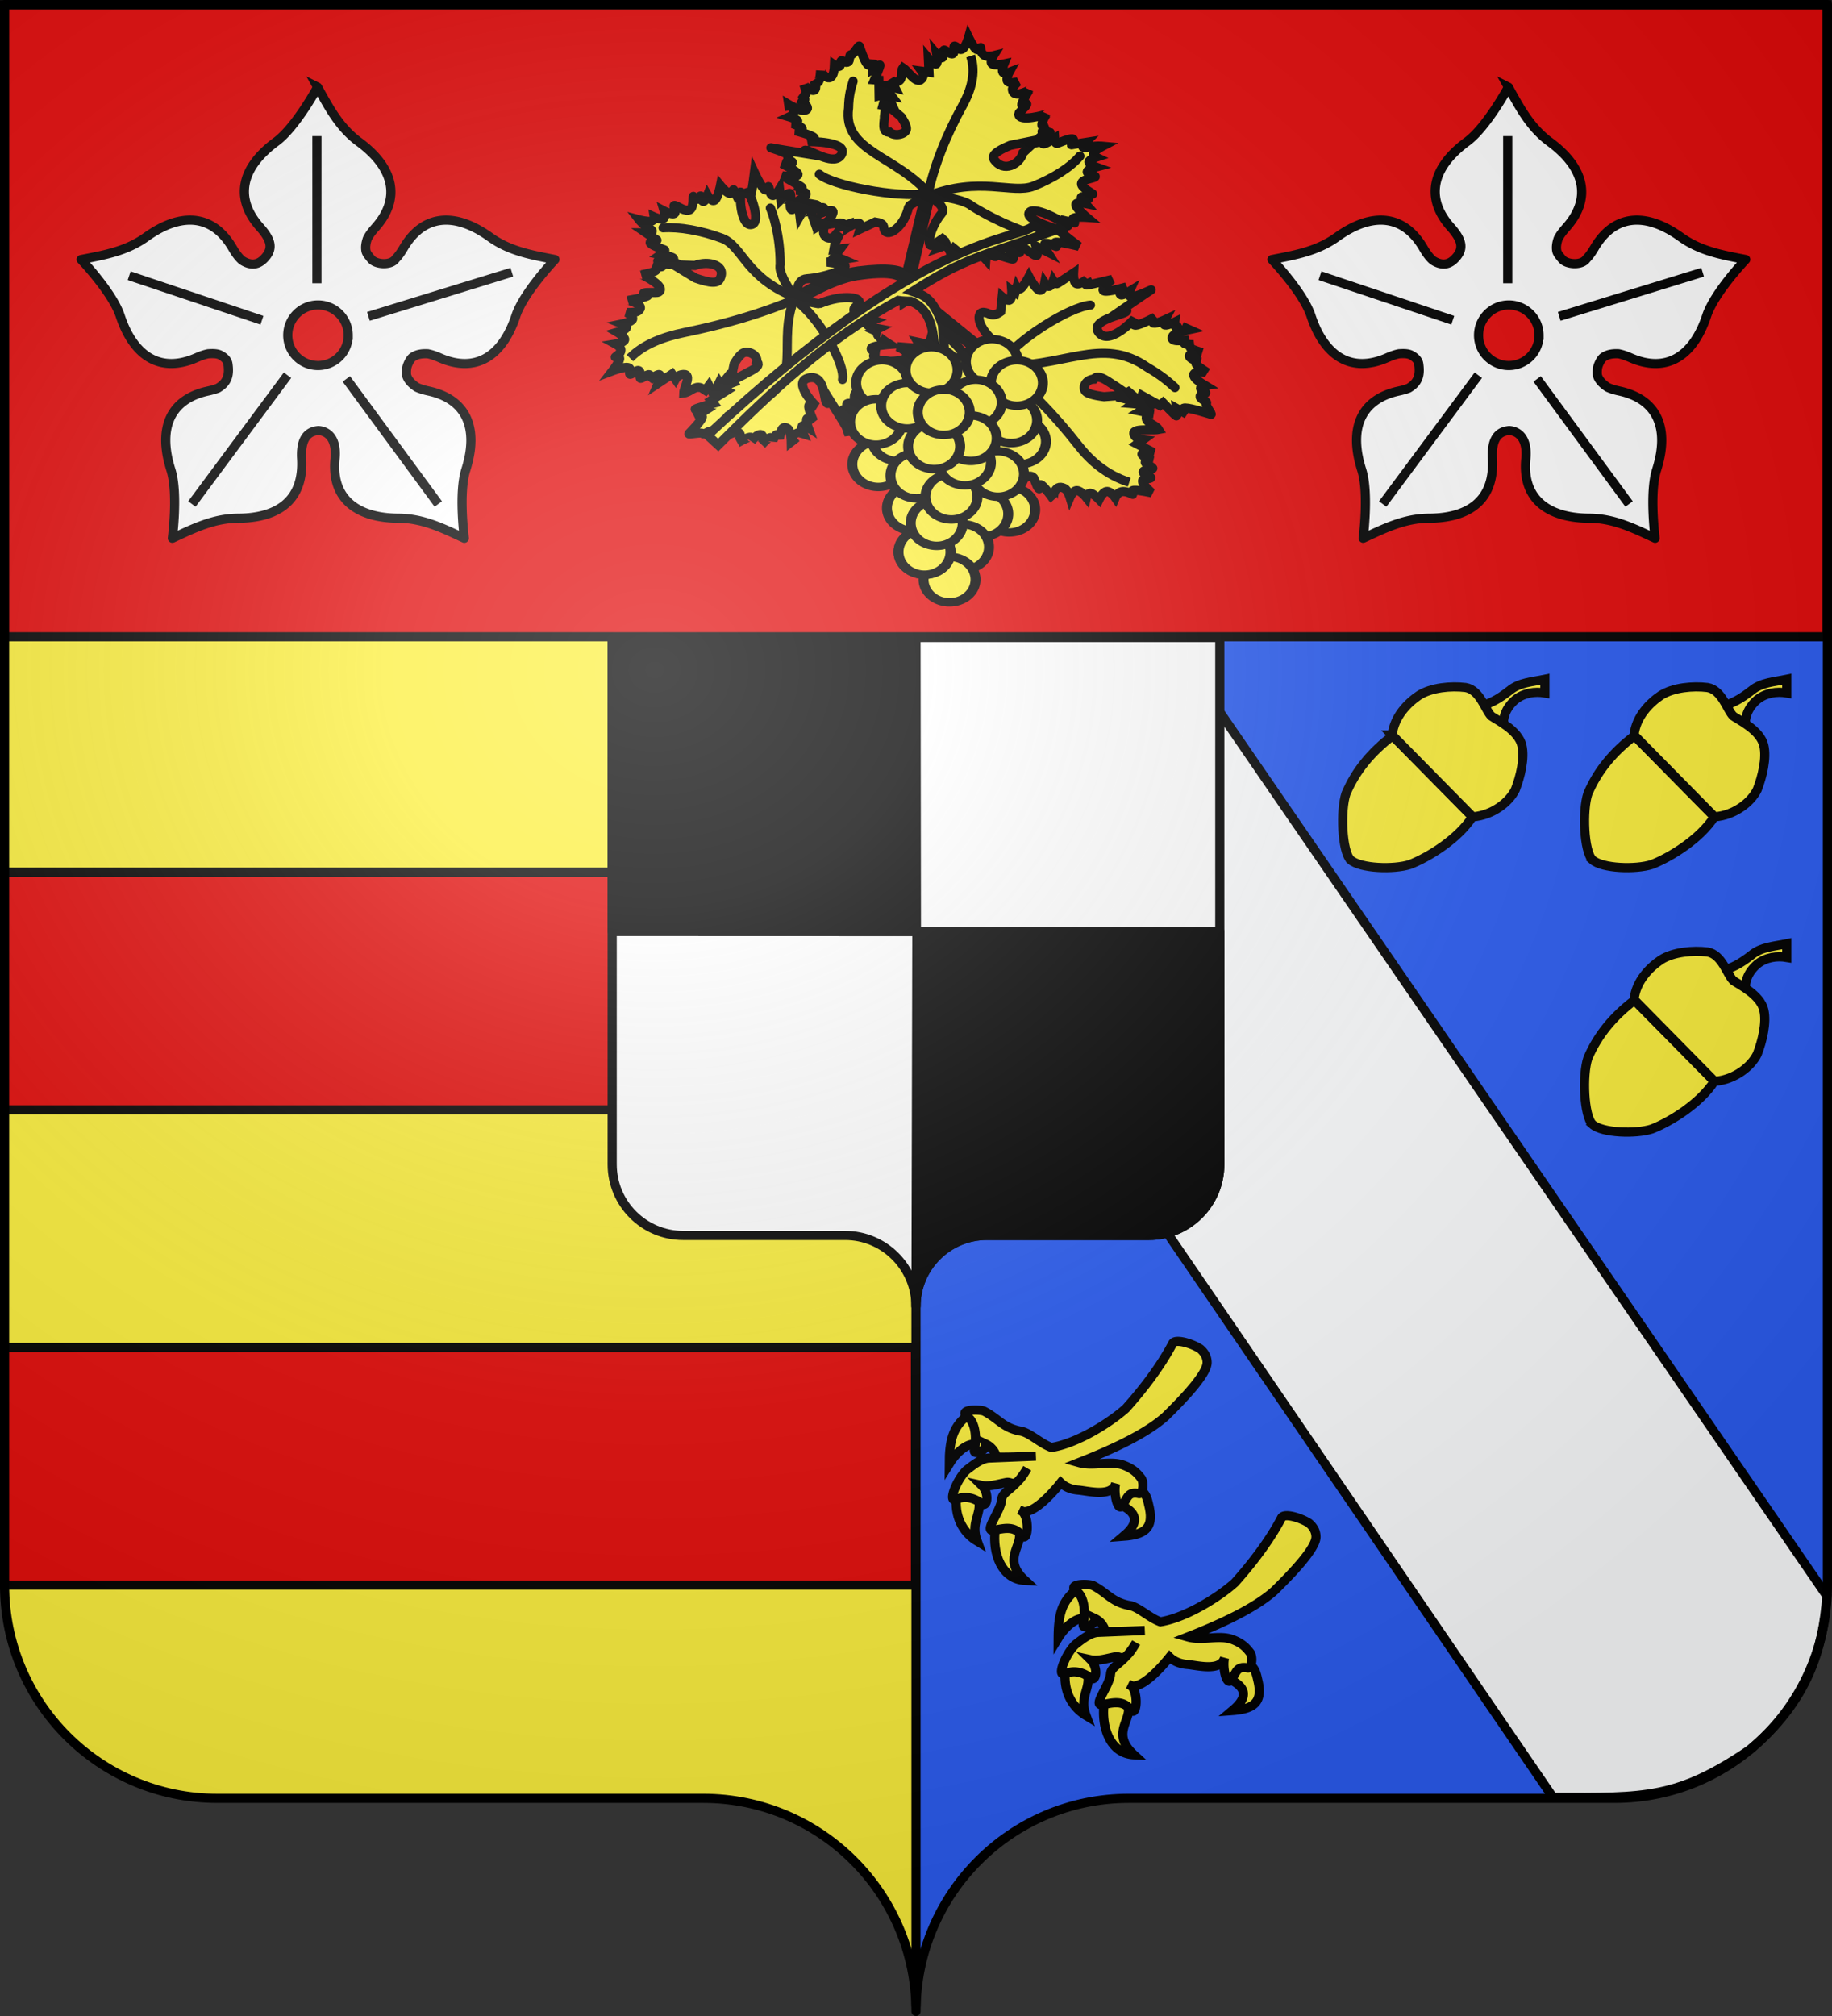 <svg xmlns="http://www.w3.org/2000/svg" xmlns:xlink="http://www.w3.org/1999/xlink" width="600" height="660" version="1.0"><rect width="100%" height="100%" fill="#333333" stroke="none"/><desc>Flag of Canton of Valais (Wallis)</desc><defs><radialGradient xlink:href="#a" id="c" cx="285.186" cy="200.448" r="300" fx="285.186" fy="200.448" gradientTransform="matrix(1.551 0 0 1.35 -227.894 -51.264)" gradientUnits="userSpaceOnUse"/><linearGradient id="a"><stop offset="0" style="stop-color:white;stop-opacity:.314"/><stop offset=".19" style="stop-color:white;stop-opacity:.251"/><stop offset=".6" style="stop-color:#6b6b6b;stop-opacity:.125"/><stop offset="1" style="stop-color:black;stop-opacity:.125"/></linearGradient></defs><path d="M300 658.5V1.5H1.5v517.492c0 38.504 31.203 69.754 69.65 69.754h159.2c38.447 0 69.65 31.25 69.65 69.753" style="fill:#fcef3c;fill-opacity:1;fill-rule:nonzero;stroke:none;stroke-width:5;stroke-linecap:round;stroke-linejoin:round;stroke-miterlimit:4;stroke-dashoffset:0;stroke-opacity:1"/><path d="M300 658.5c0-38.505 31.203-69.754 69.65-69.754h159.2c38.447 0 69.65-31.25 69.65-69.754V1.5H300z" style="fill:#2b5df2;fill-opacity:1;fill-rule:nonzero;stroke:none;stroke-width:5;stroke-linecap:round;stroke-linejoin:round;stroke-miterlimit:4;stroke-dashoffset:0;stroke-opacity:1"/><path d="M598.409 208.474V1.553h-597v206.921z" style="fill:#e20909;fill-opacity:1;fill-rule:evenodd;stroke:#000;stroke-width:3;stroke-linecap:butt;stroke-linejoin:miter;stroke-miterlimit:4;stroke-dasharray:none;stroke-opacity:1;display:inline"/><path d="M1.274 441.129H299.82v77.793H1.383zm298.547-77.793H1.274v-77.793H299.82z" style="opacity:.99;fill:#e20909;fill-opacity:1;stroke:#000;stroke-width:3;stroke-miterlimit:4;stroke-dashoffset:0;stroke-opacity:1;stroke-dasharray:none"/><path d="M299.997 656.991V208.517" style="fill:none;fill-rule:evenodd;stroke:#000;stroke-width:3;stroke-linecap:butt;stroke-linejoin:miter;stroke-miterlimit:4;stroke-dasharray:none;stroke-opacity:1"/><path d="m388.762-197.614 380.506-.33c13.424 10.689 24.929 24.442 27.266 49.434-.2 28.605-6.272 36.756-23.59 61.838l-369.634-.515-61.33-42.409z" style="opacity:.99;fill:#fff;fill-opacity:1;stroke:#000;stroke-width:3;stroke-miterlimit:4;stroke-dashoffset:0;stroke-opacity:1;stroke-dasharray:none" transform="rotate(55.559)"/><path d="M299.997 427.261c0-12.834 10.401-23.25 23.217-23.25h53.066c12.815 0 23.216-10.417 23.216-23.252V208.264H200.498v172.495c0 12.835 10.401 23.251 23.217 23.251h53.066c12.815 0 23.216 10.417 23.216 23.251" style="fill:#fff;fill-opacity:1;fill-rule:nonzero;stroke:#000;stroke-width:3;stroke-linecap:round;stroke-linejoin:round;stroke-miterlimit:4;stroke-dasharray:none;stroke-dashoffset:0;stroke-opacity:1" transform="translate(0 .452)"/><path d="M299.997 427.261c0-12.834 10.401-23.25 23.217-23.25h53.066c12.815 0 23.216-10.417 23.216-23.252v-76.248l-99.361-.074-.138-96.173h-99.499v96.247l99.787.035z" style="fill:#000;fill-opacity:1;fill-rule:nonzero;stroke:#000;stroke-width:3;stroke-linecap:round;stroke-linejoin:round;stroke-miterlimit:4;stroke-dasharray:none;stroke-dashoffset:0;stroke-opacity:1" transform="translate(0 .452)"/><path d="M442.323 281.52c-2.841-2.813-3.34-16.297-1.497-21.712 3.256-7.606 8.334-13.65 15.234-18.914l26.173 26.53c-4.603 7.15-14.15 13.129-20.444 15.593-5.317 1.713-16.23 1.344-19.466-1.497zM483.538 231.487c4.414-.901 7.398-2.714 10.902-5.437 3.19-2.657 7.552-2.842 11.523-3.677v4.492c-3.245-.553-6.88-.064-9.733 2.246-3.19 2.82-4.296 6.032-3.712 10.024z" style="fill:#fcef3c;fill-opacity:1;fill-rule:evenodd;stroke:#000;stroke-width:3;stroke-linecap:butt;stroke-linejoin:miter;stroke-miterlimit:4;stroke-dasharray:none;stroke-opacity:1"/><path d="m455.93 240.634 26.4 26.79c6.607-.5 12.042-4.904 13.964-8.918 1.627-4.156 3.125-10.265 2.15-14.421-1.12-5.034-8.224-8.375-9.994-9.635-2.04-1.954-3.69-8.592-8.464-9.375-4.807-.585-11.175 0-15.202 2.539-3.732 2.518-8.115 6.858-8.854 13.02zM521.55 281.52c-2.842-2.813-3.341-16.297-1.498-21.712 3.256-7.606 8.334-13.65 15.234-18.914l26.173 26.53c-4.603 7.15-14.15 13.129-20.443 15.593-5.318 1.713-16.231 1.344-19.467-1.497zM562.764 231.487c4.415-.901 7.398-2.714 10.902-5.437 3.19-2.657 7.552-2.842 11.523-3.677v4.492c-3.245-.553-6.88-.064-9.733 2.246-3.19 2.82-4.296 6.032-3.712 10.024z" style="fill:#fcef3c;fill-opacity:1;fill-rule:evenodd;stroke:#000;stroke-width:3;stroke-linecap:butt;stroke-linejoin:miter;stroke-miterlimit:4;stroke-dasharray:none;stroke-opacity:1"/><path d="m535.156 240.634 26.4 26.79c6.607-.5 12.042-4.904 13.964-8.918 1.627-4.156 3.125-10.265 2.15-14.421-1.12-5.034-8.224-8.375-9.994-9.635-2.04-1.954-3.69-8.592-8.463-9.375-4.808-.585-11.176 0-15.203 2.539-3.732 2.518-8.115 6.858-8.854 13.02z" style="fill:#fcef3c;fill-opacity:1;fill-rule:evenodd;stroke:#000;stroke-width:3;stroke-linecap:butt;stroke-linejoin:miter;stroke-miterlimit:4;stroke-dasharray:none;stroke-opacity:1"/><path d="M521.55 358.105c-2.842-2.813-3.341-16.296-1.498-21.712 3.256-7.606 8.334-13.65 15.234-18.914l26.173 26.531c-4.603 7.15-14.15 13.128-20.443 15.593-5.318 1.713-16.231 1.344-19.467-1.498zM562.764 308.072c4.415-.901 7.398-2.713 10.902-5.437 3.19-2.657 7.552-2.842 11.523-3.677v4.492c-3.245-.552-6.88-.064-9.733 2.246-3.19 2.82-4.296 6.032-3.712 10.024z" style="fill:#fcef3c;fill-opacity:1;fill-rule:evenodd;stroke:#000;stroke-width:3;stroke-linecap:butt;stroke-linejoin:miter;stroke-miterlimit:4;stroke-dasharray:none;stroke-opacity:1" transform="translate(0 10)"/><path d="m535.156 317.219 26.4 26.791c6.607-.5 12.042-4.905 13.964-8.918 1.627-4.157 3.125-10.265 2.15-14.422-1.12-5.033-8.224-8.375-9.994-9.635-2.04-1.954-3.69-8.592-8.463-9.375-4.808-.585-11.176.001-15.203 2.539-3.732 2.518-8.115 6.858-8.854 13.02z" style="fill:#fcef3c;fill-opacity:1;fill-rule:evenodd;stroke:#000;stroke-width:3;stroke-linecap:butt;stroke-linejoin:miter;stroke-miterlimit:4;stroke-dasharray:none;stroke-opacity:1" transform="translate(0 10)"/><path d="M316.556 463.633c-4.609 3.775-5.625 8.203-5.661 15.57 2.105-3.448 5.516-6.569 8.274-6.424l1.96-5.553zM367.293 492.813c7.694 3.701 3.113 8.056.653 10.125 6.678-.508 9.908-2.431 8.493-9.254-.545-2.287-.762-4.138-2.505-5.662l-4.246-1.742zM313.181 490.635c-.435 7.04 2.94 11.577 6.86 13.936-2.25-6.097 1.378-8.601.544-13.174l-2.504-4.682zM325.92 500.87c-.908 7.766 2.105 16.186 9.799 16.549-7.477-6.823-1.017-11.033-1.851-15.57l-1.307-3.593z" style="fill:#fcef3c;fill-opacity:1;fill-rule:evenodd;stroke:#000;stroke-width:3;stroke-linecap:butt;stroke-linejoin:miter;stroke-miterlimit:4;stroke-dasharray:none;stroke-opacity:1"/><path d="M384.011 439.894c.844-1.829 6.586.044 9.062 1.7q2.277 1.938 2.266 4.53c-.067 3.893-8.3 12.359-13.593 17.558-6.195 5.59-17.18 10.746-28.384 15.139 4.843 1.365 10.013-.755 14.53.828 2.737 1.039 4.276 2.186 5.925 4.422 1.016 1.663.399 5.394-.98 4.88-3.506-.646-3.566 1.547-5.25 3.942-1.597 2.228-2.977-4.364-2.179-7.254-1.22 4.58-8.756 2.52-12.154 2.2-3.188-.225-4.96-1.539-5.86-2.417-2.31 2.918-9.846 11.608-13.353 8.974 3.244.865 2.896 10.875.696 8.365-2.803-3.637-6.476-2.156-9.497-1.765-3.056.326 2.49-6.208 2.81-10.02.182-2.89 4.284-3.167 8.386-10.303-4.08 7.1-4.784 4.4-6.686 4.64-2.52.435-5.693 1.524-8.213.98 2.697 2.658 1.825 7.979-.393 5.707-2.534-1.793-5.286-2.28-7.929-1.132-3.113 1.363.306-6.855 3.398-9.629 2.244-1.699 4.705-3.725 7.275-3.9l15.38-.63c-7.935.326-8.575.326-12.917.326a6.39 6.39 0 0 0-3.507-4.291c.783 1.85-3.987 3.92-3.748 2.068 1.06-5.524-.167-9.852-2.483-11.13-2.576-2.309 3.885-2.33 5.664-1.7 4.72 2.455 6.173 5.345 11.655 6.492 3.079.313 6.593 4.001 10.434 5.402 8.306-1.322 19.008-7.98 24.375-12.786 5.453-6.086 11.342-13.695 15.27-21.196zM352.22 520.707c-4.609 3.774-5.625 8.202-5.661 15.57 2.105-3.448 5.516-6.57 8.275-6.424l1.96-5.553zM402.957 549.886c7.694 3.702 3.113 8.057.653 10.126 6.678-.508 9.908-2.432 8.493-9.255-.544-2.286-.762-4.137-2.504-5.661l-4.246-1.742zM348.845 547.709c-.435 7.04 2.94 11.577 6.86 13.936-2.25-6.097 1.379-8.601.544-13.174l-2.504-4.682zM361.584 557.943c-.907 7.767 2.105 16.186 9.799 16.55-7.476-6.824-1.016-11.034-1.851-15.57l-1.307-3.593z" style="fill:#fcef3c;fill-opacity:1;fill-rule:evenodd;stroke:#000;stroke-width:3;stroke-linecap:butt;stroke-linejoin:miter;stroke-miterlimit:4;stroke-dasharray:none;stroke-opacity:1"/><path d="M419.676 496.968c.843-1.83 6.585.044 9.062 1.699q2.276 1.939 2.265 4.53c-.067 3.894-8.3 12.36-13.593 17.558-6.195 5.591-17.18 10.746-28.384 15.14 4.843 1.364 10.013-.755 14.53.828 2.737 1.038 4.277 2.185 5.925 4.422 1.016 1.662.4 5.394-.98 4.88-3.506-.647-3.566 1.546-5.25 3.942-1.597 2.227-2.977-4.364-2.179-7.254-1.22 4.58-8.756 2.52-12.154 2.2-3.187-.225-4.96-1.54-5.86-2.418-2.31 2.919-9.846 11.608-13.353 8.974 3.245.865 2.896 10.876.697 8.366-2.803-3.637-6.477-2.157-9.498-1.765-3.055.325 2.49-6.208 2.81-10.02.182-2.89 4.285-3.167 8.387-10.304-4.08 7.1-4.785 4.4-6.687 4.64-2.52.436-5.693 1.525-8.213.98 2.697 2.659 1.825 7.98-.392 5.708-2.535-1.793-5.286-2.28-7.93-1.133-3.113 1.363.306-6.854 3.399-9.628 2.243-1.7 4.704-3.725 7.275-3.9l15.38-.631c-7.936.326-8.576.326-12.918.326a6.39 6.39 0 0 0-3.507-4.29c.783 1.85-3.987 3.919-3.748 2.068 1.06-5.525-.167-9.852-2.482-11.13-2.576-2.31 3.884-2.331 5.663-1.7 4.72 2.454 6.174 5.344 11.655 6.492 3.079.313 6.593 4 10.434 5.402 8.307-1.323 19.009-7.98 24.376-12.787 5.453-6.085 11.341-13.695 15.27-21.195z" style="fill:#fcef3c;fill-opacity:1;fill-rule:evenodd;stroke:#000;stroke-width:3;stroke-linecap:butt;stroke-linejoin:miter;stroke-miterlimit:4;stroke-dasharray:none;stroke-opacity:1"/><path d="m297.992 94.723 28.995 23.502s-.13-5.357-.354-5.533c-6.961-5.486-7.272-11.215-3.889-10.343 1.454.252 2.214 1.69 4.98-.297l.5-4.848s1.759 1.545 2.539.988.583-3.216.583-3.216l1.146.78.461-1.56s.523 1.03 1.529.128c1.005-.903 2.493-3.739 2.493-3.739s2.053 3.896 3.347 4.411c1.294.516 1.83-2.349 1.83-2.349s.852 1.31 1.551 1.124c.7-.186 1.247-1.87 1.247-1.87s.8 1.268 1.348.953 5.312-3.488 5.312-3.488-.171 2.979.91 3.509c1.082.53 3.417-1.39 3.417-1.39s-.798 1.323-.323 1.483c.474.159 2.22-.846 2.22-.846s-5.126 2.085.433.76c5.558-1.327 5.933-1.398 5.933-1.398s-3.914 3.116-2.731 3.732c1.183.615 7.462-1.27 7.462-1.27s-3.235 1.79-1.766 2.601c.45.248 2.769-1.16 2.769-1.16s-.83 1.881.93 1.768 6.935-2.694 6.114-2.22c-.822.472-9.702 6.59-9.702 6.59s2.919-.259 1.283.701c-1.746 1.026-11.743 2.855-8.645 6.703 3.468 4.307 11.633-4.4 11.819-4.784 0 0-1.423 2.403.21 2.328s6.322-2.63 6.322-2.63-1.254 1.766-.432 1.977 3.72-1.132 3.72-1.132-.818 1.551-.021 1.74 3.208-.981 3.208-.981-.162 1.425.455 1.755 2.011-.437 2.011-.437l-.137.078 2.402 1.067s-4.382.927-5.347 2.058c-1.377 2.178 3.08 1.533 5.204 1.337 0 0-1.982.853-1.34 1.203s2.92.337 2.92.337-1.664.489-.966 1.131c.698.643 3.757 1.44 3.757 1.44-.485-.17-6.511.258-3.222 2.141.618.354 2.676.91 2.676.91s-1.954-.1-1.37.788 3.707 2.764 3.707 2.764c-.327-.211-6.552-.933-3.9 1.955.776.846 3.102 2.249 3.102 2.249s-1.516.224-1.507.867c.01.642 2.229 1.31 1.544 1.704s-1.772.3-1.68 1.11c.093.811 2.633 1.654 2.049 2.134s2.165 3.796 1.487 3.61-6.436-2.058-8.408-2.076.52 2.005.52 2.005l-3.31-1.84s.376 2.664-.165 2.4c-.54-.265-4.335-4.276-4.335-4.276l-1.03.881-5.878-3.243-.77 1.883-3.636-3.093-.822.473-3.54-2.428c-1.501-.741-5.434-4.308-6.96-2.21-2.656.084-4.18 2.97-2.412 4.28 1.316.973 5.724 1.469 5.724 1.469l5.48-.416-.043.745 5.12 1.23-.995.717 5.876.508-3.424 1.97 4.24.873s-2.165-.255-2.393 1.089c-.311 1.835 3.04 2.392 4.032 4.017-2.44.464-10.094-.775-7.678 2.258.78.977 2.503 1.152 2.503 1.152l-1.853 1.354 5.373 2.814s-3.73-.195-3.814.466c-.084.66 3.476 2.177 3.476 2.177s-2.395-.134-2.386.509c.01.643 2.971 1.747 2.424 2.062s-2.937.285-3.108 1.068c-.17.782 3.109 1.668 2.424 2.062s-2.727-.123-2.631 1.082 3.015 3.738 3.015 3.738-4.222-.955-5.804-.837c-1.583.118.015 1.576-.526 1.31-.54-.264-2.12-1.12-3.526-.851s-2.097 1.927-2.097 1.927-1.48-2.138-2.799-1.99c-1.319.146-2.479 2.578-2.479 2.578s-1.754-1.835-2.798-1.99c-1.044-.157-1.377 1.367-1.377 1.367s-1.758-2.229-3.1-2.248c-1.344-.02-2.271 2.17-2.271 2.17s-.723-2.358-1.768-2.872c-3.671-1.805-3.718 3.478-3.646 3.539 0 0-2.574-3.704-3.788-4.59s-.343 1.71-1.066 1.045c-.723-.664-1.33-3.4-1.826-3.702-3.251-1.985-5.962 5.866-5.852 5.96 0 0-1.964-2.795-3.224-3.33s-1.817 1.189-1.817 1.189-.015-2.26-.65-2.507c-.634-.247-2.133 2.092-1.888 1.519s.49-2.66.244-3.31c-.248-.65-1.997 2.014-1.233.71l4.423-8.738c.376-2.313.903-6.213-1.935-6.53-6.956-.78-7.188 4.622-3.474 7.76l1.367 4.12-1.153 2.536s-.932-.94-1.29-.122c-.359.819-.143 3.395-.143 3.395s-2.265-1.145-2.408-.487c-.144.66-.536 3.55-1.412 4.27s-1.846-1.963-2.091-1.39-1.945 3.424-1.945 3.424-1.054-2.85-2.135-.644-2.832 3.645-2.832 3.645.087-2.318-.607-3.251-2.17-.48-2.17-.48.628-2.053-.275-2.578c-.904-.524-3.338.48-3.338.48s.92-2.293.034-2.9c-.885-.607-3.69 1.547-3.576.473.115-1.074 1.782-3.221.323-4.219-1.459-.997-6.705.546-6.157.23.548-.315.922-1.07.699-1.554-.224-.483-2.142-.064-1.594-.38.548-.314 2.321-.759 2.054-1.181s-3.122-.508-3.122-.508 2.741-1.721 1.355-2.364-6.9-.207-6.9-.207 2.327-2.023 2.45-2.994c.122-.97-2.51-.572-1.962-.888l1.917-1.103s-2.473-.737-1.413-1.203c2.568.281 15.23-3.183 12.503-5.624-2.3-2.057-14.032 3.542-13.369 4.106 0 0 2.155-1.096.728-1.139-1.428-.043-10.043 1.026-10.043 1.026s4.962-2.712 6.134-3.962c1.17-1.25-1.998-.723-1.45-1.038s3.43-1.037 3.388-1.806c-.042-.768-3.555-1.267-3.555-1.267l4.47-1.275s-4.471-1.46-3.513-2.012 5.39-.689 6.546-1.462c1.157-.774-2.877-1.081-1.918-1.633s3.893-1.376 3.893-1.376-6.18-.765-4.947-1.474c1.232-.71 5.882-2.809 5.882-2.809s-1.904-.057-1.356-.372 3.446-.974 3.446-.974l-2.632-1.654s4.058.097 5.45-.832c2.931-1.956-2.366-3.967-2.366-3.967l5.061.4 2.69-.251-.967-1.604 3.663.773.64-2.385 2.745 3.859s-.847-5.004-.15-5.106c1.796-.26 7.265 4.66 9.485 8.987 1.564 3.047 8.624 1.088 8.624 1.088L296.046 95.41z" style="fill:#fcef3c;fill-opacity:1;fill-rule:evenodd;stroke:#000;stroke-width:3;stroke-linecap:butt;stroke-linejoin:miter;stroke-miterlimit:4;stroke-dasharray:none;stroke-opacity:1;display:inline"/><path d="m369.34 157.72.506.165c-7.574-2.393-12.88-7.212-16.695-12.087-7.685-9.822-16.14-18.652-26.644-26.915-3.121 15.752-16.954 18.942-18.206 25.319-1.197 6.092-.566 12.282 1.577 16.447" style="fill:none;fill-opacity:.75;fill-rule:evenodd;stroke:#000;stroke-width:3;stroke-linecap:round;stroke-linejoin:miter;stroke-miterlimit:4;stroke-dasharray:none;stroke-opacity:1"/><path d="M326.244 119.72c22.099 1.04 34.39-10.01 49.501.518 4.787 2.797 6.911 4.722 9.068 6.657M327.493 119.458c4.93-7.983 22.858-19.064 29.638-19.565M326.218 119.963c-4.659 3.364-9.146 6.3-12.556 6.54-12.656 2.524-21.732 6.588-23.485 7.575" style="fill:none;fill-opacity:.75;fill-rule:evenodd;stroke:#000;stroke-width:3;stroke-linecap:round;stroke-linejoin:miter;stroke-miterlimit:4;stroke-dasharray:none;stroke-opacity:1"/><path d="M296.094 99.044c-.1-4.911 4.62-11.757-15.387-8.787-8.32 1.235-18.794 7.922-18.794 7.922s6.186 1.38 6.44 1.273c7.93-3.354 14.585-1.997 12.793.126-.629.946-2.458 1.082-.823 3.558l5.454 1.682s-2.186.803-1.729 1.501c.458.698 3.559 1.29 3.559 1.29l-1.165.587 1.686.75s-1.307.082-.505 1.032 3.714 2.768 3.714 2.768-4.957.363-5.852 1.126 2.272 1.923 2.272 1.923-1.705.235-1.654.774c.05.54 1.856 1.384 1.856 1.384s-1.643.211-1.409.68 2.767 4.668 2.767 4.668-3.384-.939-4.245-.329.798 2.768.798 2.768-1.334-.92-1.628-.633.453 1.782.453 1.782-1.198-4.151-.974.094.219 4.527.219 4.527-2.666-3.589-3.65-2.932c-.984.656-.286 5.559-.286 5.559s-1.3-2.75-2.575-1.947c-.39.245.687 2.251.687 2.251s-1.969-1.096-2.25.164c-.282 1.261 1.474 5.583 1.123 4.88-.352-.705-5.305-8.586-5.305-8.586s-.385 2.11-1.106.704c-.77-1.501-.535-8.984-5.681-7.878-5.76 1.238 2.337 9.331 2.734 9.566 0 0-2.429-1.653-2.724-.492-.295 1.16 1.544 5.137 1.544 5.137s-1.736-1.361-2.17-.845c-.436.516.43 2.908.43 2.908s-1.59-.996-1.994-.492c-.405.504.378 2.51.378 2.51s-1.6-.505-2.123-.165c-.522.34.032 1.525.032 1.525l-.058-.118-1.787 1.384s-.04-3.314-1.115-4.299c-2.18-1.56-2.481 1.73-2.753 3.267 0 0-.516-1.618-1.07-1.267-.552.352-1.068 1.947-1.068 1.947s-.173-1.296-1.075-.985c-.901.31-2.532 2.228-2.532 2.228.309-.292 1.226-4.618-1.707-2.838-.551.334-1.67 1.618-1.67 1.618s.571-1.337-.586-1.173-4.042 1.83-4.042 1.83c.319-.171 2.602-4.32-1.336-3.26-1.152.309-3.308 1.547-3.308 1.547s.096-1.12-.644-1.29c-.741-.17-2.027 1.196-2.32.61-.292-.587.07-1.32-.883-1.478s-2.516 1.384-2.93.844c-.416-.54-4.868.469-4.495.047.372-.422 3.869-3.929 4.35-5.3.481-1.373-2.426-.189-2.426-.189l2.889-1.805s-3.15-.47-2.719-.775 5.926-1.852 5.926-1.852l-.772-.962 5.101-3.213-1.984-1.056 4.404-1.688-.351-.704 3.617-1.806c1.202-.843 6.22-2.61 4.166-4.251.525-1.878-2.435-3.735-4.353-2.86-1.427.65-3.027 3.593-3.027 3.593l-.802 3.94-.846-.234-2.611 3.236-.591-.891-1.957 3.964-1.463-2.932-1.995 2.72s.8-1.442-.691-1.97c-2.037-.721-3.46 1.466-5.559 1.712.038-1.83 3.251-6.835-.799-5.98-1.305.274-1.91 1.43-1.91 1.43l-1.122-1.666-4.489 2.979s1.095-2.55.356-2.791c-.74-.24-3.314 1.829-3.314 1.829s.714-1.636-.027-1.806c-.74-.17-2.702 1.595-2.936 1.126s.359-2.129-.5-2.463c-.86-.334-2.644 1.712-2.936 1.126-.293-.587.779-1.871-.628-2.135s-5 1.079-5 1.079 2.084-2.686 2.318-3.823-1.814-.423-1.383-.728c.431-.304 1.783-1.172 1.803-2.228.02-1.055-1.724-1.993-1.724-1.993s2.802-.446 2.942-1.408c.14-.961-2.384-2.44-2.384-2.44s2.519-.72 2.942-1.406-1.25-1.337-1.25-1.337 2.972-.616 3.308-1.548-1.963-2.182-1.963-2.182 2.878.143 3.713-.445c2.933-2.068-3.127-3.552-3.214-3.518 0 0 4.858-.78 6.16-1.384s-1.885-.71-.952-1.032c.932-.322 4.217.005 4.68-.258 3.042-1.724-5.346-5.774-5.48-5.723 0 0 3.671-.604 4.58-1.337s-.941-1.595-.941-1.595 2.6.61 3.032.235-1.905-2.064-1.303-1.736c.6.329 2.94 1.073 3.745 1.08.804.005-1.847-1.947-.527-1.056l9.006 5.489c2.57.898 6.928 2.337 7.956.443 2.522-4.643-3.631-6.29-8.104-4.558l-5.055-.178-2.644-1.501s1.298-.393.442-.868-3.868-1.032-3.868-1.032 1.846-1.266 1.123-1.548-3.953-1.349-4.575-2.158c-.623-.81 2.686-.75 2.085-1.079s-3.48-2.299-3.48-2.299 3.522.047 1.24-1.313-3.528-2.98-3.528-2.98 2.644.699 3.878.47 1.059-1.384 1.059-1.384 2.213 1.003 3.027.517c.813-.487.228-2.463.228-2.463s2.42 1.272 3.325.82c.904-.45-.916-3.001.292-2.626s3.285 2.129 4.772 1.384c1.486-.745.94-4.832 1.175-4.363.234.47 1.014.939 1.622.915s.574-1.477.809-1.008c.234.469.33 1.83.878 1.759.547-.07 1.313-2.04 1.313-2.04s1.337 2.386 2.4 1.595 1.85-4.762 1.85-4.762 1.78 2.182 2.867 2.534 1.245-1.595 1.48-1.126l.819 1.642s1.425-1.525 1.712-.657c-.923 1.716.098 11.51 3.54 10.275 2.901-1.04-.79-10.77-1.593-10.462 0 0 .756 1.806 1.139.82.383-.984 1.169-7.294 1.169-7.294s1.955 4.21 3.118 5.372c1.162 1.16 1.298-1.197 1.532-.727.234.469.39 2.68 1.282 2.861s2.287-2.134 2.287-2.134l.42 3.471s2.724-2.72 3.134-1.9c.41.822-.47 3.953.15 4.973.618 1.02 1.914-1.712 2.324-.891.41.82.67 3.096.67 3.096s2.325-4.104 2.851-3.049c.527 1.056 1.852 4.879 1.852 4.879s.51-1.314.745-.845.314 2.674.314 2.674l2.516-1.383s-1.06 2.807-.319 4.034c1.562 2.584 5.112-.563 5.112-.563l-1.643 3.425-.34 1.946 2.07-.234-1.745 2.345 2.59 1.103-5.075.856s5.947.784 5.9 1.299c-.12 1.325-7.052 3.792-12.542 4.154-3.867.255-3.266 5.723-3.266 5.723s10.898-7.143 20.105-8.28c19.459-2.405 17.131 3.16 17.429 8.793z" style="fill:#fcef3c;fill-opacity:1;fill-rule:evenodd;stroke:#000;stroke-width:3;stroke-linecap:butt;stroke-linejoin:miter;stroke-miterlimit:4;stroke-dasharray:none;stroke-opacity:1;display:inline"/><path d="m206.633 116.903-.309.308c4.52-4.631 11.297-7.012 17.791-8.337 13.082-2.668 25.204-6.147 37.153-11.21-17.369-6.507-17.801-17.043-24.835-19.669-6.72-2.509-13.98-3.769-19.267-3.417" style="fill:none;fill-opacity:.75;fill-rule:evenodd;stroke:#000;stroke-width:3;stroke-linecap:round;stroke-linejoin:miter;stroke-miterlimit:4;stroke-dasharray:none;stroke-opacity:1"/><path d="M260.369 97.25c-6.361 15.145 3.463 26.764-12.167 34.422-4.332 2.575-7.04 3.53-9.769 4.503M260.378 98.194c8.02 5.636 16.561 21.198 15.552 26.07M260.095 97.165c-2.776-4.178-5.1-8.117-4.579-10.565.059-9.53-2.49-16.984-3.215-18.48" style="fill:none;fill-opacity:.75;fill-rule:evenodd;stroke:#000;stroke-width:3;stroke-linecap:round;stroke-linejoin:miter;stroke-miterlimit:4;stroke-dasharray:none;stroke-opacity:1"/><path d="m295.913 93.641 6.936-29.31s-5.157 2.978-5.205 3.201c-1.512 6.953-6.93 10.236-7.947 7.83-.557-.967.427-2.18-3.037-2.684l-5.007 2.343s.537-1.843-.437-1.987c-.974-.143-3.46 1.411-3.46 1.411l.13-1.078-1.778.583s.717-.858-.718-.943-5.024.603-5.024.603 2.669-3.286 2.457-4.305c-.21-1.02-3.302.228-3.302.228s.809-1.197.241-1.496c-.567-.298-2.512.302-2.512.302s.795-1.145.185-1.287-6.335-1.144-6.335-1.144 3.002-1.517 2.922-2.423c-.08-.905-3.241-1.199-3.241-1.199s1.731-.261 1.625-.619c-.106-.357-2.05-.81-2.05-.81s4.863 1.798.502-.659c-4.36-2.457-4.637-2.632-4.637-2.632s5.2.546 5.148-.463-5.355-3.576-5.355-3.576 3.53.878 3.511-.401c-.006-.391-2.66-.953-2.66-.953s2.295-.546 1.213-1.49c-1.082-.946-6.456-2.503-5.54-2.29.914.214 11.784 1.97 11.784 1.97s-1.864-1.527-.024-1.113c1.964.442 9.265 5.162 11.31 1.305 2.29-4.317-10.712-4.26-11.188-4.16 0 0 3.13-.489 2.155-1.381-.974-.893-6.054-2.187-6.054-2.187s2.415-.241 2.167-.825c-.247-.584-3.157-1.512-3.157-1.512s1.964-.374 1.71-.932c-.255-.558-2.728-1.3-2.728-1.3s1.48-.681 1.461-1.212-1.536-.912-1.536-.912l.152.035-.284-1.95s3.322 2.001 4.959 1.94c2.885-.395-.204-2.592-1.567-3.7 0 0 1.925.671 1.914.114s-1.283-1.851-1.283-1.851 1.395.685 1.637-.062-.669-2.927-.669-2.927c.102.37 3.845 3.58 3.868.68.004-.545-.589-2.022-.589-2.022s.98 1.17 1.525.355.651-3.617.651-3.617c-.025.302 2.706 4.25 4.06 1.168.397-.901.484-2.991.484-2.991s1.055.745 1.677.39c.622-.353.049-1.983.811-1.805.762.177 1.27.85 2.01.357.74-.492.162-2.4.952-2.328.79.074 2.51-3.295 2.702-2.806s1.543 4.793 2.614 5.93 1.67-1.385 1.67-1.385l.03 2.89s2.393-1.66 2.433-1.207-1.78 4.795-1.78 4.795l1.428.11.078 5.118 2.264-.58-1.013 3.754.914.213-.415 3.34c.105 1.259-1.206 5.44 1.683 5.174 1.548 1.473 5.205.778 5.507-.942.225-1.28-1.724-4.067-1.724-4.067l-3.43-2.906.75-.379-1.623-3.593 1.248.18-2.747-3.633 3.812.888-1.488-2.896s.947 1.375 2.384.777c1.962-.817.656-3.034 1.695-4.482 1.798 1.143 4.812 6.188 6.439 3.163.524-.975-.256-2.055-.256-2.055l2.343.324-.218-4.595s1.868 2.236 2.559 1.926.206-3.167.206-3.167 1.191 1.442 1.813 1.088c.623-.354.066-2.645.676-2.503s1.898 1.523 2.756 1.197c.858-.327-.087-2.681.675-2.503s1.385 1.625 2.508.916c1.123-.708 1.984-3.75 1.984-3.75s1.397 2.931 2.385 3.771c.99.84 1.53-.863 1.57-.41s.076 1.819 1.114 2.477 3.037.153 3.037.153-1.27 2.004-.398 2.679c.871.674 3.884.018 3.884.018s-.822 1.998-.398 2.678c.424.681 2.094.045 2.094.045s-1.205 2.213-.483 2.991 3.37.12 3.37.12-1.901 1.692-1.826 2.568c.264 3.077 5.445.239 5.465.165 0 0-2.194 3.48-2.39 4.653-.195 1.174 1.859-.73 1.61.042-.25.774-2.584 2.604-2.606 3.051-.144 2.934 9.014.226 9.044.113 0 0-1.643 2.637-1.47 3.648.173 1.01 2.163.393 2.163.393s-2.197 1.234-2.088 1.73c.11.497 3.218.085 2.524.256s-2.866 1.161-3.363 1.655c-.498.494 3.065.05 1.372.32l-10.968 2.21c-2.464 1.04-6.56 2.853-5.305 4.647 3.078 4.397 8.478 1.6 9.49-2.222l3.267-3.016 3.11-.716s-.403 1.042.594.803c.996-.239 3.391-1.76 3.391-1.76s.132 1.916.854 1.641 3.759-1.618 4.944-1.508-.895 2.119-.201 1.948c.694-.17 4.414-.745 4.414-.745s-2.2 2.148.55 1.57c2.748-.58 5.12-.36 5.12-.36s-2.311 1.208-2.839 2.11c-.527.903.73 1.5.73 1.5s-2.35.755-2.364 1.556c-.014.8 2.31 1.647 2.31 1.647s-2.746.718-2.85 1.553c-.103.835 3.547 1.27 2.435 1.787-1.111.516-4.126.728-4.294 2.103-.168 1.374 4.232 3.535 3.622 3.393s-1.554.054-1.902.444c-.349.39 1.118 1.258.509 1.116s-2.022-.915-2.287-.533 1.227 2.06 1.227 2.06-3.192-.633-3.054.507 3.605 4.055 3.605 4.055-3.259-.233-4.273.224c-1.015.456.825 1.744.215 1.602l-2.134-.498s.645 1.813-.394 1.46c-1.143-1.62-11.51-6.976-12.387-4.094-.739 2.429 11.198 6.097 11.383 5.412 0 0-2.259-.637-1.513.202.746.84 6.543 5.183 6.543 5.183s-5.385-1.366-7.25-1.357c-1.867.008.396 1.533-.214 1.391s-2.905-1.397-3.631-.957c-.727.44.725 2.719.725 2.719l-3.71-1.863s1.04 3.347-.026 3.098c-1.068-.249-3.646-2.706-5.039-2.948-1.393-.241.533 2.23-.535 1.982-1.067-.249-3.49-1.479-3.49-1.479s2.663 3.946 1.29 3.627-5.986-1.839-5.986-1.839.995 1.119.385.977-2.852-1.441-2.852-1.441l-.162 2.401s-2.144-2.372-3.819-2.663c-3.525-.615-2.565 3.503-2.565 3.503l-2.403-3.11-1.728-1.4-1.032 1.423-1.267-2.513-2.681.927 2.252-3.66s-4.416 3.197-4.9 2.853c-1.245-.884.54-6.677 3.536-10.292 2.11-2.546-3.697-5.518-3.697-5.518l-6.924 29.868z" style="fill:#fcef3c;fill-opacity:1;fill-rule:evenodd;stroke:#000;stroke-width:3;stroke-linecap:butt;stroke-linejoin:miter;stroke-miterlimit:4;stroke-dasharray:none;stroke-opacity:1;display:inline"/><path d="m318.02 18.714-.119-.379c1.845 5.625.07 11.27-2.583 16.094-5.343 9.717-9.294 19.336-11.562 29.818 17.093-6.757 27.838-.583 34.752-3.325 6.605-2.62 12.297-6.336 15.18-9.819" style="fill:none;fill-opacity:.75;fill-rule:evenodd;stroke:#000;stroke-width:3;stroke-linecap:round;stroke-linejoin:miter;stroke-miterlimit:4;stroke-dasharray:none;stroke-opacity:1"/><path d="M304.717 63.944c-11.179-13.192-28.744-14.223-26.807-28.567.087-4.252.794-6.509 1.492-8.79M303.772 63.372c-10.51 1.511-31.215-2.724-35.445-6.327M304.968 63.827c5.854.838 11.194 1.81 13.31 3.629 9.447 5.863 18.42 8.845 20.351 9.311" style="fill:none;fill-opacity:.75;fill-rule:evenodd;stroke:#000;stroke-width:3;stroke-linecap:round;stroke-linejoin:miter;stroke-miterlimit:4;stroke-dasharray:none;stroke-opacity:1"/><path d="M783.942 599.635a19.092 19.799 0 1 1 .031.01" style="fill:#fcef3c;fill-opacity:1;fill-rule:evenodd;stroke:#000;stroke-width:7.327;stroke-linecap:round;stroke-linejoin:round;stroke-miterlimit:4;stroke-dasharray:none;stroke-dashoffset:0;stroke-opacity:1" transform="matrix(.446 0 0 .376 -18.133 -73.822)"/><path d="M783.942 599.635a19.092 19.799 0 1 1 .031.01" style="fill:#fcef3c;fill-opacity:1;fill-rule:evenodd;stroke:#000;stroke-width:7.327;stroke-linecap:round;stroke-linejoin:round;stroke-miterlimit:4;stroke-dasharray:none;stroke-dashoffset:0;stroke-opacity:1" transform="matrix(.446 0 0 .376 -21.024 -80.737)"/><path d="M783.942 599.635a19.092 19.799 0 1 1 .031.01" style="fill:#fcef3c;fill-opacity:1;fill-rule:evenodd;stroke:#000;stroke-width:7.327;stroke-linecap:round;stroke-linejoin:round;stroke-miterlimit:4;stroke-dasharray:none;stroke-dashoffset:0;stroke-opacity:1" transform="matrix(.446 0 0 .376 -37.412 -94.035)"/><path d="M783.942 599.635a19.092 19.799 0 1 1 .031.01" style="fill:#fcef3c;fill-opacity:1;fill-rule:evenodd;stroke:#000;stroke-width:7.327;stroke-linecap:round;stroke-linejoin:round;stroke-miterlimit:4;stroke-dasharray:none;stroke-dashoffset:0;stroke-opacity:1" transform="matrix(.446 0 0 .376 -63.256 -92.971)"/><path d="M783.942 599.635a19.092 19.799 0 1 1 .031.01" style="fill:#fcef3c;fill-opacity:1;fill-rule:evenodd;stroke:#000;stroke-width:7.327;stroke-linecap:round;stroke-linejoin:round;stroke-miterlimit:4;stroke-dasharray:none;stroke-dashoffset:0;stroke-opacity:1" transform="matrix(.446 0 0 .376 -27.327 -99.886)"/><path d="M783.942 599.635a19.092 19.799 0 1 1 .031.01" style="fill:#fcef3c;fill-opacity:1;fill-rule:evenodd;stroke:#000;stroke-width:7.327;stroke-linecap:round;stroke-linejoin:round;stroke-miterlimit:4;stroke-dasharray:none;stroke-dashoffset:0;stroke-opacity:1" transform="matrix(.446 0 0 .376 -19.133 -92.971)"/><path d="M783.942 599.635a19.092 19.799 0 1 1 .031.01" style="fill:#fcef3c;fill-opacity:1;fill-rule:evenodd;stroke:#000;stroke-width:7.327;stroke-linecap:round;stroke-linejoin:round;stroke-miterlimit:4;stroke-dasharray:none;stroke-dashoffset:0;stroke-opacity:1" transform="matrix(.446 0 0 .376 -64.517 -66.375)"/><path d="M783.942 599.635a19.092 19.799 0 1 1 .031.01" style="fill:#fcef3c;fill-opacity:1;fill-rule:evenodd;stroke:#000;stroke-width:7.327;stroke-linecap:round;stroke-linejoin:round;stroke-miterlimit:4;stroke-dasharray:none;stroke-dashoffset:0;stroke-opacity:1" transform="matrix(.446 0 0 .376 -58.213 -74.885)"/><path d="M783.942 599.635a19.092 19.799 0 1 1 .031.01" style="fill:#fcef3c;fill-opacity:1;fill-rule:evenodd;stroke:#000;stroke-width:7.327;stroke-linecap:round;stroke-linejoin:round;stroke-miterlimit:4;stroke-dasharray:none;stroke-dashoffset:0;stroke-opacity:1" transform="matrix(.446 0 0 .376 -65.255 -80.205)"/><path d="M298.238 98.626c-2.521 0-4.097-.266-4.097-.266-23.406 12.713-42.123 30.455-58.936 47.341l-3.467-3.191c71.749-67.087 101.72-63.657 106.841-68.62l4.412 2.394c-22.103 7.82-26.768 8.07-44.123 19.15 3.152 1.1 6.619 1.592 9.77 10.905l1.261 14.894h-3.152c-1.226-7.121.588-19.1-8.509-22.607z" style="fill:#fcef3c;fill-opacity:1;fill-rule:evenodd;stroke:#000;stroke-width:3;stroke-linecap:butt;stroke-linejoin:miter;stroke-miterlimit:4;stroke-dasharray:none;stroke-opacity:1"/><path d="M783.942 599.635a19.092 19.799 0 1 1 .031.01" style="fill:#fcef3c;fill-opacity:1;fill-rule:evenodd;stroke:#000;stroke-width:7.327;stroke-linecap:round;stroke-linejoin:round;stroke-miterlimit:4;stroke-dasharray:none;stroke-dashoffset:0;stroke-opacity:1" transform="matrix(.446 0 0 .376 -32.63 -86.588)"/><path d="M783.942 599.635a19.092 19.799 0 1 1 .031.01" style="fill:#fcef3c;fill-opacity:1;fill-rule:evenodd;stroke:#000;stroke-width:7.327;stroke-linecap:round;stroke-linejoin:round;stroke-miterlimit:4;stroke-dasharray:none;stroke-dashoffset:0;stroke-opacity:1" transform="matrix(.446 0 0 .376 -55.062 -85.524)"/><path d="M783.942 599.635a19.092 19.799 0 1 1 .031.01" style="fill:#fcef3c;fill-opacity:1;fill-rule:evenodd;stroke:#000;stroke-width:7.327;stroke-linecap:round;stroke-linejoin:round;stroke-miterlimit:4;stroke-dasharray:none;stroke-dashoffset:0;stroke-opacity:1" transform="matrix(.446 0 0 .376 -47.084 -97.227)"/><path d="M783.942 599.635a19.092 19.799 0 1 1 .031.01" style="fill:#fcef3c;fill-opacity:1;fill-rule:evenodd;stroke:#000;stroke-width:7.327;stroke-linecap:round;stroke-linejoin:round;stroke-miterlimit:4;stroke-dasharray:none;stroke-dashoffset:0;stroke-opacity:1" transform="matrix(.446 0 0 .376 -21.654 -51.48)"/><path d="M783.942 599.635a19.092 19.799 0 1 1 .031.01" style="fill:#fcef3c;fill-opacity:1;fill-rule:evenodd;stroke:#000;stroke-width:7.327;stroke-linecap:round;stroke-linejoin:round;stroke-miterlimit:4;stroke-dasharray:none;stroke-dashoffset:0;stroke-opacity:1" transform="matrix(.446 0 0 .376 -30.479 -50.105)"/><path d="M783.942 599.635a19.092 19.799 0 1 1 .031.01" style="fill:#fcef3c;fill-opacity:1;fill-rule:evenodd;stroke:#000;stroke-width:7.327;stroke-linecap:round;stroke-linejoin:round;stroke-miterlimit:4;stroke-dasharray:none;stroke-dashoffset:0;stroke-opacity:1" transform="matrix(.446 0 0 .376 -25.328 -63.183)"/><path d="M783.942 599.635a19.092 19.799 0 1 1 .031.01" style="fill:#fcef3c;fill-opacity:1;fill-rule:evenodd;stroke:#000;stroke-width:7.327;stroke-linecap:round;stroke-linejoin:round;stroke-miterlimit:4;stroke-dasharray:none;stroke-dashoffset:0;stroke-opacity:1" transform="matrix(.446 0 0 .376 -53.17 -52.012)"/><path d="M783.942 599.635a19.092 19.799 0 1 1 .031.01" style="fill:#fcef3c;fill-opacity:1;fill-rule:evenodd;stroke:#000;stroke-width:7.327;stroke-linecap:round;stroke-linejoin:round;stroke-miterlimit:4;stroke-dasharray:none;stroke-dashoffset:0;stroke-opacity:1" transform="matrix(.446 0 0 .376 -52.018 -62.651)"/><path d="M783.942 599.635a19.092 19.799 0 1 1 .031.01" style="fill:#fcef3c;fill-opacity:1;fill-rule:evenodd;stroke:#000;stroke-width:7.327;stroke-linecap:round;stroke-linejoin:round;stroke-miterlimit:4;stroke-dasharray:none;stroke-dashoffset:0;stroke-opacity:1" transform="matrix(.446 0 0 .376 -36.782 -39.246)"/><path d="M783.942 599.635a19.092 19.799 0 1 1 .031.01" style="fill:#fcef3c;fill-opacity:1;fill-rule:evenodd;stroke:#000;stroke-width:7.327;stroke-linecap:round;stroke-linejoin:round;stroke-miterlimit:4;stroke-dasharray:none;stroke-dashoffset:0;stroke-opacity:1" transform="matrix(.446 0 0 .376 -41.194 -28.607)"/><path d="M783.942 599.635a19.092 19.799 0 1 1 .031.01" style="fill:#fcef3c;fill-opacity:1;fill-rule:evenodd;stroke:#000;stroke-width:7.327;stroke-linecap:round;stroke-linejoin:round;stroke-miterlimit:4;stroke-dasharray:none;stroke-dashoffset:0;stroke-opacity:1" transform="matrix(.446 0 0 .376 -49.389 -37.65)"/><path d="M783.942 599.635a19.092 19.799 0 1 1 .031.01" style="fill:#fcef3c;fill-opacity:1;fill-rule:evenodd;stroke:#000;stroke-width:7.327;stroke-linecap:round;stroke-linejoin:round;stroke-miterlimit:4;stroke-dasharray:none;stroke-dashoffset:0;stroke-opacity:1" transform="matrix(.446 0 0 .376 -49.389 -37.65)"/><path d="M783.942 599.635a19.092 19.799 0 1 1 .031.01" style="fill:#fcef3c;fill-opacity:1;fill-rule:evenodd;stroke:#000;stroke-width:7.327;stroke-linecap:round;stroke-linejoin:round;stroke-miterlimit:4;stroke-dasharray:none;stroke-dashoffset:0;stroke-opacity:1" transform="matrix(.446 0 0 .376 -45.39 -47.096)"/><path d="M783.942 599.635a19.092 19.799 0 1 1 .031.01" style="fill:#fcef3c;fill-opacity:1;fill-rule:evenodd;stroke:#000;stroke-width:7.327;stroke-linecap:round;stroke-linejoin:round;stroke-miterlimit:4;stroke-dasharray:none;stroke-dashoffset:0;stroke-opacity:1" transform="matrix(.446 0 0 .376 -40.564 -55.736)"/><path d="M783.942 599.635a19.092 19.799 0 1 1 .031.01" style="fill:#fcef3c;fill-opacity:1;fill-rule:evenodd;stroke:#000;stroke-width:7.327;stroke-linecap:round;stroke-linejoin:round;stroke-miterlimit:4;stroke-dasharray:none;stroke-dashoffset:0;stroke-opacity:1" transform="matrix(.446 0 0 .376 -36.152 -66.906)"/><path d="M783.942 599.635a19.092 19.799 0 1 1 .031.01" style="fill:#fcef3c;fill-opacity:1;fill-rule:evenodd;stroke:#000;stroke-width:7.327;stroke-linecap:round;stroke-linejoin:round;stroke-miterlimit:4;stroke-dasharray:none;stroke-dashoffset:0;stroke-opacity:1" transform="matrix(.446 0 0 .376 -34.26 -74.885)"/><path d="M783.942 599.635a19.092 19.799 0 1 1 .031.01" style="fill:#fcef3c;fill-opacity:1;fill-rule:evenodd;stroke:#000;stroke-width:7.327;stroke-linecap:round;stroke-linejoin:round;stroke-miterlimit:4;stroke-dasharray:none;stroke-dashoffset:0;stroke-opacity:1" transform="matrix(.446 0 0 .376 -46.237 -72.226)"/><path d="M783.942 599.635a19.092 19.799 0 1 1 .031.01" style="fill:#fcef3c;fill-opacity:1;fill-rule:evenodd;stroke:#000;stroke-width:7.327;stroke-linecap:round;stroke-linejoin:round;stroke-miterlimit:4;stroke-dasharray:none;stroke-dashoffset:0;stroke-opacity:1" transform="matrix(.446 0 0 .376 -43.085 -83.396)"/><path d="M494.02 28.521c0-.036-7.067 13.07-13.55 17.838-11.407 8.387-13.867 18.455-5.334 28.02 3.959 4.437 4.364 7.297 1.25 10.41-.721.722-1.455 1.186-2.194 1.43-1.668.55-3.356.025-4.874-.944-1.053-.878-2.083-2.23-3.164-4.083-6.46-11.071-16.824-11.83-28.326-3.573-6.538 4.693-13.833 5.895-21.257 7.35-.035-.011 10.254 10.759 12.784 18.399 4.453 13.44 13.276 18.888 25.009 13.729 1.44-.634 2.693-1.058 3.802-1.276 1.488-.104 3.08-.135 4.236.561 1.173.706 2.064 1.53 2.246 2.756.599 4.038-.415 6.187-3.19 7.885-.026.016-.05.036-.076.051-.916.367-2.003.67-3.267.945-12.525 2.722-16.445 12.309-12.147 25.8 2.443 7.667.464 22.433.485 22.405 6.862-3.188 13.465-6.513 21.512-6.559 14.158-.081 21.547-6.744 20.824-19.522-.467-8.243 3.536-8.995 5.46-9.186 2.294.075 6.182 1.76 5.487 9.186-1.281 12.754 6.665 19.441 20.824 19.522 8.047.046 14.65 3.371 21.512 6.559.021.028-1.958-14.738.485-22.406 4.297-13.49.352-23.077-12.173-25.8-1.542-.335-2.8-.722-3.828-1.199-1.459-.945-2.754-2.147-3.291-3.623-.002-.008.001-.018 0-.026-.007-.017-.021-.033-.026-.051-.24-.881-.12-2.508.153-3.317.352-1.044 1.154-2.654 2.067-3.063 1.291-.818 2.955-1.01 4.645-.918 1.12.215 2.39.633 3.853 1.276 11.733 5.16 20.556-.29 25.008-13.73 2.531-7.639 12.82-18.41 12.785-18.399-7.424-1.454-14.72-2.656-21.257-7.349-11.502-8.256-21.866-7.498-28.326 3.573-.88 1.508-1.727 2.663-2.577 3.521-1.504 2.28-6.373 1.938-7.937.179-.99-1.201-1.41-1.664-1.735-2.5-.338-1.35-.1-2.84.408-4.288.553-1.09 1.42-2.272 2.603-3.598 8.533-9.565 6.048-19.658-5.359-28.045-6.483-4.768-9.872-11.328-13.55-17.94zm.128 71.325c5.473 0 9.9 4.453 9.9 9.927a9.895 9.895 0 0 1-9.9 9.901 9.895 9.895 0 0 1-9.902-9.901c0-5.474 4.428-9.927 9.902-9.927z" style="fill:#fff;fill-opacity:1;fill-rule:evenodd;stroke:#000;stroke-width:3;stroke-linecap:butt;stroke-linejoin:miter;stroke-miterlimit:4;stroke-dasharray:none;stroke-opacity:1"/><path d="m432.309 90.265 43.485 14.58M493.796 44.562v48.175M557.628 89.124l-46.971 14.453M503.43 124.051 533.54 165M484.16 122.847 452.848 165" style="fill:none;fill-rule:evenodd;stroke:#000;stroke-width:3;stroke-linecap:butt;stroke-linejoin:miter;stroke-opacity:1;stroke-miterlimit:4;stroke-dasharray:none"/><path d="M494.02 28.521c0-.036-7.067 13.07-13.55 17.838-11.407 8.387-13.867 18.455-5.334 28.02 3.959 4.437 4.364 7.297 1.25 10.41-.721.722-1.455 1.186-2.194 1.43-1.668.55-3.356.025-4.874-.944-1.053-.878-2.083-2.23-3.164-4.083-6.46-11.071-16.824-11.83-28.326-3.573-6.538 4.693-13.833 5.895-21.257 7.35-.035-.011 10.254 10.759 12.784 18.399 4.453 13.44 13.276 18.888 25.009 13.729 1.44-.634 2.693-1.058 3.802-1.276 1.488-.104 3.08-.135 4.236.561 1.173.706 2.064 1.53 2.246 2.756.599 4.038-.415 6.187-3.19 7.885-.026.016-.05.036-.076.051-.916.367-2.003.67-3.267.945-12.525 2.722-16.445 12.309-12.147 25.8 2.443 7.667.464 22.433.485 22.405 6.862-3.188 13.465-6.513 21.512-6.559 14.158-.081 21.547-6.744 20.824-19.522-.467-8.243 3.536-8.995 5.46-9.186 2.294.075 6.182 1.76 5.487 9.186-1.281 12.754 6.665 19.441 20.824 19.522 8.047.046 14.65 3.371 21.512 6.559.021.028-1.958-14.738.485-22.406 4.297-13.49.352-23.077-12.173-25.8-1.542-.335-2.8-.722-3.828-1.199-1.459-.945-2.754-2.147-3.291-3.623-.002-.008.001-.018 0-.026-.007-.017-.021-.033-.026-.051-.24-.881-.12-2.508.153-3.317.352-1.044 1.154-2.654 2.067-3.063 1.291-.818 2.955-1.01 4.645-.918 1.12.215 2.39.633 3.853 1.276 11.733 5.16 20.556-.29 25.008-13.73 2.531-7.639 12.82-18.41 12.785-18.399-7.424-1.454-14.72-2.656-21.257-7.349-11.502-8.256-21.866-7.498-28.326 3.573-.88 1.508-1.727 2.663-2.577 3.521-1.504 2.28-6.373 1.938-7.937.179-.99-1.201-1.41-1.664-1.735-2.5-.338-1.35-.1-2.84.408-4.288.553-1.09 1.42-2.272 2.603-3.598 8.533-9.565 6.048-19.658-5.359-28.045-6.483-4.768-9.872-11.328-13.55-17.94zm.128 71.325c5.473 0 9.9 4.453 9.9 9.927a9.895 9.895 0 0 1-9.9 9.901 9.895 9.895 0 0 1-9.902-9.901c0-5.474 4.428-9.927 9.902-9.927z" style="fill:#fff;fill-opacity:1;fill-rule:evenodd;stroke:#000;stroke-width:3;stroke-linecap:butt;stroke-linejoin:miter;stroke-miterlimit:4;stroke-dasharray:none;stroke-opacity:1" transform="translate(-390)"/><path d="m432.309 90.265 43.485 14.58M493.796 44.562v48.175M557.628 89.124l-46.971 14.453M503.43 124.051 533.54 165M484.16 122.847 452.848 165" style="fill:none;fill-rule:evenodd;stroke:#000;stroke-width:3;stroke-linecap:butt;stroke-linejoin:miter;stroke-miterlimit:4;stroke-dasharray:none;stroke-opacity:1" transform="translate(-390)"/><path d="M1.5 1.5V518.99c0 38.505 31.203 69.755 69.65 69.755h159.2c38.447 0 69.65 31.25 69.65 69.754 0-38.504 31.203-69.754 69.65-69.754h159.2c38.447 0 69.65-31.25 69.65-69.755V1.5z" style="fill:url(#c);fill-opacity:1;fill-rule:evenodd;stroke:none;stroke-width:3;stroke-linecap:butt;stroke-linejoin:miter;stroke-miterlimit:4;stroke-dasharray:none;stroke-opacity:1"/><path d="M300 658.5c0-38.504 31.203-69.754 69.65-69.754h159.2c38.447 0 69.65-31.25 69.65-69.753V1.5H1.5v517.493c0 38.504 31.203 69.753 69.65 69.753h159.2c38.447 0 69.65 31.25 69.65 69.754" style="fill:none;fill-opacity:1;fill-rule:nonzero;stroke:#000;stroke-width:3;stroke-linecap:round;stroke-linejoin:round;stroke-miterlimit:4;stroke-dasharray:none;stroke-dashoffset:0;stroke-opacity:1"/></svg>